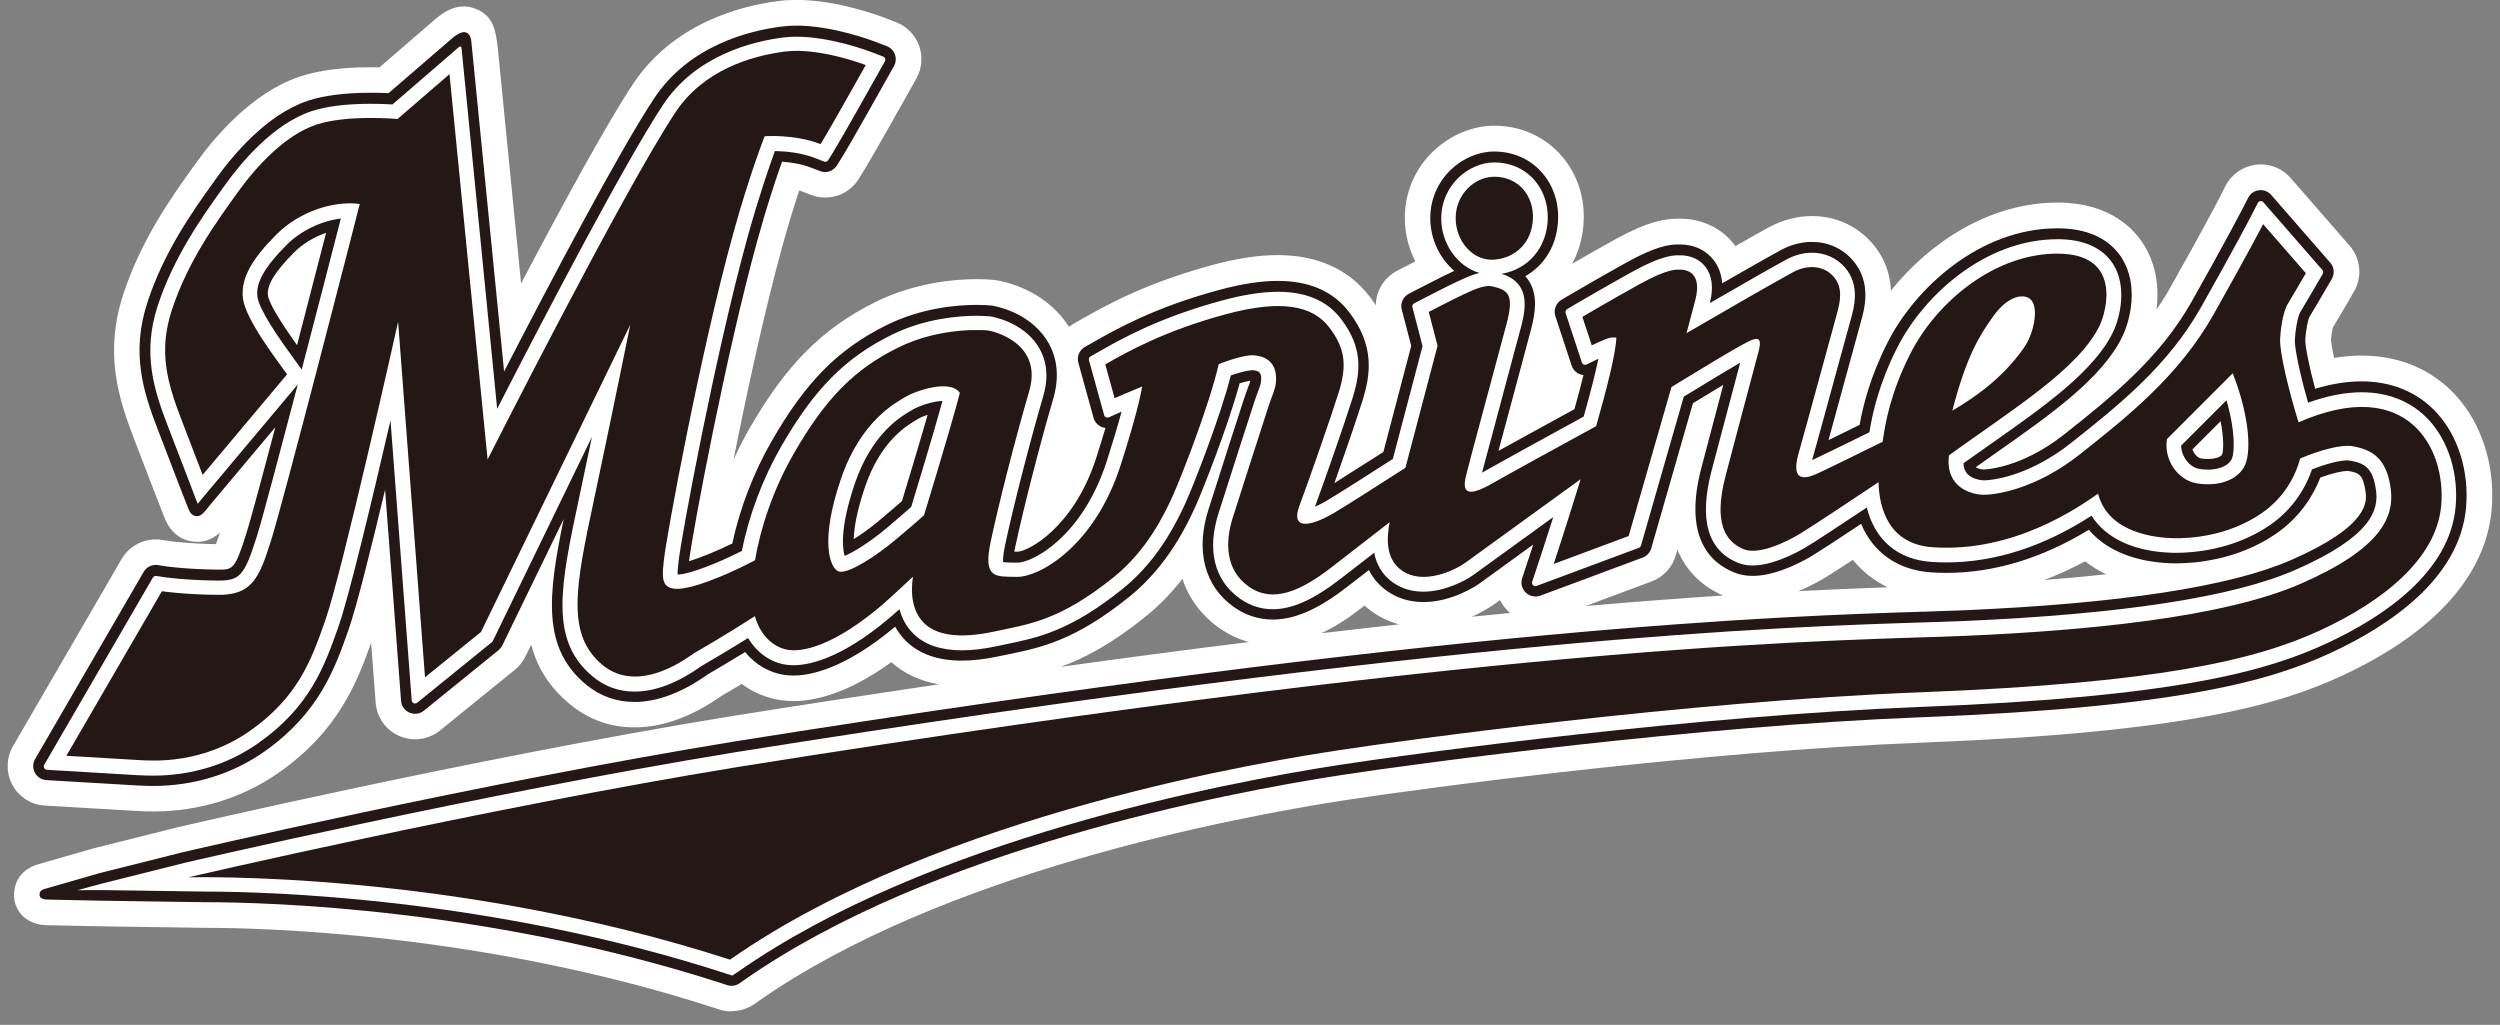 <svg fill="none" height="66" viewBox="0 0 161 66" width="161" xmlns="http://www.w3.org/2000/svg" xmlns:xlink="http://www.w3.org/1999/xlink"><rect x="0" y="0" width="161" height="66" fill="#808080" stroke="none"/><clipPath id="a"><path d="m.5 0h160v65.135h-160z"/></clipPath><g clip-path="url(#a)"><path d="m134.28 36.149c-.872.469-1.747.868-2.626 1.201 1.406-.106 2.736-.227 3.984-.366-.494-.234-.948-.513-1.358-.835zm-16.681 1.014c-.227.139-.901.542-1.784.904 2.241-.114 4.146-.19 5.761-.245-.879-.417-1.641-1.014-2.249-1.769-.824.538-1.395.905-1.732 1.11m-9.672-1.403c-.223.773-.806 1.403-1.56 1.685l-4.244 1.582c3.31-.286 6.247-.505 8.847-.677-.868-.37-2.223-1.201-2.94-2.944l-.099.355zm-11.675 3.139c-.172.121-.703.483-1.472.82.846-.084 1.67-.168 2.479-.245-.051-.04-.095-.081-.143-.128-.212-.205-.385-.443-.513-.703 0 0-.293.212-.351.256zm-8.529.227c-.923.714-1.791 1.263-2.622 1.655 1.732-.201 3.402-.396 5.01-.571-.626-.169-1.208-.443-1.743-.82-.172-.121-.333-.253-.487-.388 0 0-.106.081-.157.121m-11.569-1.849c-.641.824-1.417 1.659-2.355 2.417-2.197 1.772-3.955 2.699-5.479 3.252 4.325-.601 8.361-1.132 12.114-1.597-.674-.179-1.318-.487-1.923-.912-1.146-.813-1.945-1.897-2.362-3.164m-29.034 27.865c-.264 0-.527-.04-.784-.121l-.348-.114c-14.751-4.779-28.847-5.149-32.813-5.149-.359 0-2.571-.033-6.566-.095h-.055c-.249 0-2.274-.048-3.461-.073h-.018c-1.49-.018-2.164-1.018-2.164-1.945 0-.447.146-1.534 1.512-1.967.022-.007 3.453-.996 3.593-1.033 0 0 5.321-1.337 5.328-1.337.187-.044 18.933-4.428 35.669-7.163 4.746-.758 9.229-1.443 13.458-2.069-1.212-.205-2.234-.685-3.062-1.425-2.827 2.04-4.944 2.505-6.288 2.505-.286 0-.564-.018-.831-.059-.923-.136-1.772-.491-2.512-1.044-.582.348-1.066.63-1.333.787-1.901 1.333-3.776 2.01-5.566 2.01-1.553 0-2.944-.494-4.135-1.465-1.37-1.121-2.15-2.41-2.527-3.864l-.37.762c-.165.333-.403.637-.692.868l-4.809 3.9c-.45.363-1.022.568-1.604.568-.348 0-.685-.07-1.003-.205-.879-.381-1.465-1.201-1.538-2.15l-.293-3.864c-.901 2.549-2.106 5.654-5.9 8.335-2.344 1.655-5.16 2.531-8.137 2.531-.458 0-.831-.022-1.033-.033h-.044c-.916-.051-4.629-.275-4.666-.275l-1.23-.073c-.89-.051-1.674-.553-2.095-1.337-.414-.773-.399-1.725.04-2.483l6.995-12.052c.454-.784 1.3-1.267 2.205-1.267.136 0 .271.011.403.033l.472.073c.088.015 1.238.168 2.999.198.081-.216.176-.494.256-.74-.344.308-.828.593-1.454.593h-.033c-.56-.011-1.578-.227-2.098-1.593 0 0-.608-1.549-.608-1.556-.022-.062-.513-1.34-1.355-3.527-1.011-2.629-1.897-5.504-.688-9.232 1.146-3.534 3.139-6.314 4.453-8.156l.198-.275c1.176-1.652 3.618-4.581 6.716-5.621 1.198-.403 2.743-.604 4.589-.604.183 0 .366 0 .553.007l3.417-2.952c.465-.399 1.487-1.344 2.791-.813 1.117.454 1.263 1.311 1.41 2.49l1.502 15.194c2.673-5.083 5.523-10.302 7.196-12.832 2.629-3.966 7.013-5.061 9.393-5.361.363-.048.751-.07 1.146-.07 2.6 0 5.325 1.014 5.629 1.132l.784.304c.692.264 1.23.817 1.483 1.512.249.692.19 1.461-.172 2.106l-.41.736c-.549.978-2.38 4.241-2.985 5.219l-.315.513c-.469.754-1.278 1.205-2.164 1.205-.319 0-.63-.062-.927-.176l-.557-.216c-.059-.022-.124-.044-.187-.066-.326.974-.707 2.208-1.102 3.644-1.132 4.105-2.292 9.467-3.131 13.7.319-.703.666-1.384 1.04-2.036 2.348-4.083 4.695-6.434 8.101-8.123 2.586-1.278 5.193-1.472 6.519-1.472.425 0 .846.018 1.128.051l.07.007c.513.077 3.127.575 4.666 2.897.022.04.048.073.07.11.073-.051.15-.099.227-.146l.491-.282c1.545-.879 4.131-2.355 8.507-3.541 1.604-.436 2.992-.645 4.241-.645 2.523 0 4.559.916 5.889 2.648.15.198.289.392.414.586.011-.923.524-1.783 1.381-2.227l.516-.267c.165-.084.392-.201.648-.333-.436-.857-.677-1.82-.677-2.791 0-3.556 2.977-5.947 5.761-5.947 1.589 0 3.054.608 4.123 1.71 1.106 1.139 1.689 2.681 1.637 4.336-.029 1.044-.289 2.011-.747 2.845.74-.428 1.766-1.014 2.773-1.571 2.116-1.168 3.222-1.333 4.024-1.333h.161c1.388 0 2.652.597 3.458 1.633.033.044.065.088.098.132.938-.535 1.659-.938 2.146-1.205.876-.476 1.839-.729 2.784-.729 1.512 0 2.882.615 3.863 1.732.879 1.003 1.183 2.098 1.227 3.069 2.432-3.043 6.295-5.669 10.719-5.669h.154c3.274.048 4.798 1.725 5.416 2.721.817 1.315.982 2.816.813 4.168.293-.421.568-.853.824-1.307 2.15-3.812 3.128-5.691 3.135-5.709l.487-.952c.388-.751 1.117-1.26 1.96-1.362.098-.011.205-.018.307-.018.736 0 1.439.319 1.923.875l3.797 4.358c.715.82.832 2.007.286 2.952l-.264.454c-.234.403-.772 1.326-1.106 1.875-.036.165-.098.498-.113.813.011.157.073.557.198 1.135.608-.099 1.201-.15 1.772-.15 2.432 0 4.53.89 6.072 2.571 1.688 1.842 2.549 4.589 2.304 7.346-.378 4.255-3.718 7.958-9.654 10.708-3.984 1.846-10.016 3.644-27.008 4.299-14.25.553-32.015 2.915-37.116 3.699-7.441 1.146-26.023 4.695-37.808 12.931l-.297.205c-.428.3-.934.458-1.461.458" fill="#fff"/><path d="m21.001 14.993c-.776.264-1.516.714-2.076 1.278-1.234 1.245-1.75 2.095-1.67 2.747.059.465.689 1.542 1.875 3.208.703-2.703 1.392-5.369 1.871-7.233zm120.192 13.945c.099.3.337.546.542.582.154.026.308.04.454.04.363 0 .78-.088.916-.286.073-.183.139-.938-.096-2.15l-1.816 1.816zm-81.454-2.227c-.253.084-.465.176-.557.231l-.099.059c-.641.37-2.344 1.355-3.365 4.325-.56 1.633-.718 2.725-.74 3.395.472-.293 1.069-.711 1.699-1.245.688-.582 1.135-.963 1.41-1.208.315-1.036 1.08-3.556 1.652-5.552m-12.627 36.772c-.095 0-.187-.015-.275-.044l-.348-.114c-14.982-4.852-29.294-5.229-33.322-5.229-.447 0-3.809-.055-6.552-.095h-.066c-.289 0-3.453-.073-3.453-.073-.176 0-.549-.022-.549-.3s.157-.33.363-.396c.015-.004 3.402-.982 3.497-1.007l5.306-1.333c.198-.048 18.996-4.435 35.56-7.141 46.429-7.405 67.49-8.075 76.484-8.361h.092c1.018-.037 1.897-.066 2.659-.095 10.045-.436 17.117-1.523 21.021-3.226 5.105-2.227 4.892-3.812 4.812-4.409-.158-1.132-.443-1.223-1.136-1.337h-.036c-.282 0-.879.114-1.74.425-.428 1.102-1.267 2.534-2.889 3.644-2.483 1.699-5.274 1.882-6.361 1.882-.099 0-.191 0-.275 0-2.377-.066-4.259-.828-5.383-2.161-3.025 1.842-6.113 2.776-9.182 2.776-.322 0-.651-.011-.974-.033-2.138-.146-3.735-1.267-4.508-3.124-1.593 1.058-2.64 1.74-3.116 2.029-.209.132-2.168 1.322-3.86 1.322-.425 0-.824-.07-1.176-.212-1.618-.641-3.307-2.34-2.127-6.786l.391-1.483c.286-1.088.674-2.549 1.011-3.823-.542.326-1.197.721-1.955 1.183l-2.685 9.342c-.077.275-.285.494-.549.597l-6.592 2.454c-.099.037-.205.055-.315.055-.234 0-.458-.088-.626-.253-.249-.238-.341-.604-.231-.93l.476-1.439c.029-.088.114-.344.238-.725-2.054 1.49-3.215 2.329-3.45 2.498-.172.125-1.743 1.205-3.626 1.205-.89 0-1.681-.242-2.351-.718-.505-.359-.894-.809-1.157-1.344-.491.381-.985.765-1.446 1.117-1.831 1.417-3.336 2.073-4.746 2.073-.905 0-1.747-.271-2.505-.806-1.897-1.344-2.49-3.651-1.622-6.325.187-.579.385-1.198.615-1.915l.051-.169c.403-1.271.901-2.831 1.611-5.006.099-.3.19-.542.26-.733.092-.242.136-.359.146-.432-.139.022-.362.073-.689.172-.787 2.882-2.399 6.933-2.827 7.885-.472 1.04-1.725 3.801-4.252 5.841-3.519 2.842-5.717 3.296-7.844 3.732l-.084.018c-.165.033-.33.07-.498.102-.864.187-1.666.282-2.384.282-1.542 0-2.754-.428-3.607-1.271-.271-.271-.502-.579-.689-.915-3.248 2.721-5.468 3.146-6.541 3.146-.201 0-.403-.015-.59-.04-.989-.146-1.868-.663-2.531-1.472-1.058.648-2.033 1.216-2.439 1.458l-.037.026c-1.63 1.146-3.193 1.728-4.644 1.728-1.165 0-2.205-.37-3.095-1.095-2.882-2.358-2.49-5.742-1.469-10.686l-3.951 8.137c-.059.121-.143.223-.242.308l-4.812 3.9c-.158.128-.359.201-.568.201-.124 0-.242-.026-.355-.073-.311-.132-.52-.425-.546-.758l-1.029-13.601c-.919 3.86-1.853 7.599-2.351 9.009-.883 2.509-1.886 5.354-5.405 7.841-2.062 1.458-4.548 2.227-7.185 2.227-.41 0-.74-.018-.938-.029h-.051c-.817-.048-4.017-.238-4.651-.275l-1.234-.073c-.315-.018-.59-.198-.74-.476-.146-.271-.139-.608.015-.879l6.991-12.052c.161-.278.458-.451.78-.451.048 0 .095 0 .139.011l.487.077s1.3.19 3.336.216h.066c.949 0 1.073 0 1.827-2.395.234-.751.868-3.069 1.842-6.771l-4.252 5.065c-.172.202-.465.667-.78.659-.337-.007-.476-.234-.586-.535l-.604-1.546c-.022-.059-.516-1.344-1.359-3.541-.945-2.45-1.703-4.915-.659-8.13 1.069-3.296 2.97-5.951 4.226-7.705l.198-.275c1.062-1.49 3.241-4.124 5.903-5.017 1.029-.344 2.395-.52 4.065-.52.439 0 .835.011 1.143.026l4.061-3.501s.564-.531.923-.41c.319.106.344.557.344.557l2.113 21.274c3.014-5.834 7.434-14.22 9.664-17.586 2.256-3.406 6.12-4.362 8.222-4.625.293-.037.608-.059.938-.059 2.351 0 4.929.981 5.035 1.022l.784.3c.245.095.44.289.527.535.088.245.066.52-.062.747l-.41.732c-.238.421-2.318 4.146-2.944 5.153l-.319.513c-.165.267-.45.428-.765.428-.11 0-.223-.022-.326-.062l-.564-.216c-.633-.245-1.315-.348-1.882-.388-.374 1.051-.967 2.82-1.586 5.065-2.022 7.324-4.16 18.703-4.402 20.662.319-.095.754-.249 1.337-.487.487-.201.974-.421 1.45-.652.476-2.241 1.37-4.57 2.538-6.599 2.197-3.823 4.274-5.918 7.401-7.467 2.285-1.132 4.607-1.3 5.79-1.3.432 0 .773.022.938.04h.022c.238.037 2.355.399 3.53 2.175.494.747.978 2.018.454 3.805-.883 3.025-1.912 7.042-2.45 9.555-.026.117-.044.223-.062.319h.201c.656 0 3.633-1.523 5.09-6.09.216-.681.41-1.307.579-1.879-.099-.011-.198-.037-.289-.081-.234-.114-.41-.322-.48-.575l-.978-3.541c-.11-.396.066-.817.425-1.022l.494-.278c1.476-.842 3.948-2.252 8.123-3.384 1.465-.396 2.71-.59 3.809-.59 2.022 0 3.563.674 4.581 2.003 1.663 2.164 1.395 4.032.864 5.72-.403 1.274-1.179 3.53-1.805 5.299.923-.579 2.227-1.41 3.153-2.003l1.794-6.834-.608-2.329c-.11-.41.081-.831.458-1.029l.516-.267c.187-.095 1.82-.941 2.307-1.157.029-.015.062-.029.099-.048-.941-.806-1.545-2.058-1.545-3.388 0-2.571 2.128-4.299 4.116-4.299 1.143 0 2.186.428 2.941 1.209.791.817 1.212 1.93 1.175 3.139-.047 1.63-.838 2.963-2.109 3.68.092.103.172.212.245.33.571.938.396 2.047.117 3.109-.22.846-.689 2.589-1.143 4.274l-.022.081c-.3 1.117-.648 2.402-.93 3.457 1.084-.601 2.725-1.502 4.896-2.688.227-.824.425-1.556.579-2.194-.088-.007-.18-.029-.26-.066-.239-.102-.425-.304-.502-.549l-1.048-3.179c-.131-.399.037-.846.4-1.058l.505-.297c.198-.117 2.003-1.175 3.739-2.135 1.809-1 2.684-1.128 3.241-1.128h.147c.889 0 1.655.355 2.157 1.0.326.421.512.923.556 1.502 1.773-1.022 3.04-1.74 3.776-2.139.633-.344 1.326-.527 1.996-.527 1.033 0 1.963.414 2.626 1.168 1.259 1.435.761 3.179.523 4.017-.099.351-.454 1.655-.769 2.805l-.047.176c-.392 1.439-.89 3.263-1.26 4.6.494-.242 1.146-.56 2.007-.985.223-1.256.67-3.08 1.805-5.317 1.791-3.534 5.973-7.339 10.921-7.339h.132c2.365.033 3.501 1.073 4.043 1.941 1.076 1.74.527 3.962.029 5.003-1.289 2.706-4.64 5.057-8.189 7.548l-.073.051c-.392.275-.795.557-1.194.842.128.084.366.143.502.146h.022s2.369-.029 5.204-2.281l.124-.099c2.802-2.227 5.977-4.746 8.042-8.408 2.179-3.864 3.154-5.742 3.165-5.761l.49-.952c.136-.264.396-.447.692-.483.037-.004.074-.007.11-.007.264 0 .509.114.681.311l3.802 4.362c.252.289.293.711.099 1.044l-.264.45c-.253.44-.875 1.509-1.179 2.003-.084.154-.235.853-.264 1.472-.015.399.249 1.714.634 3.15 1.051-.315 2.054-.476 2.984-.476 1.96 0 3.637.703 4.856 2.036 1.381 1.509 2.08 3.783 1.879 6.087-.406 4.592-4.962 7.625-8.709 9.36-3.827 1.772-9.675 3.505-26.382 4.149-14.323.553-32.176 2.93-37.303 3.717-7.555 1.161-26.433 4.772-38.5 13.209l-.297.209c-.154.106-.333.161-.516.161" fill="#231815"/><path d="m21.946 14.074c-1.285.158-2.596.798-3.505 1.714-1.417 1.432-1.974 2.421-1.864 3.314.106.839 1.337 2.615 2.395 4.069l.022.029c.092.128.179.249.256.355l.179.249c.974-3.728 1.989-7.654 2.52-9.727m118.515 14.619c.015.707.542 1.392 1.154 1.498.194.033.384.051.567.051.337 0 1.158-.062 1.506-.623.23-.37.285-1.813-.304-3.845l-2.923 2.922zm-79.765-2.875c-.659.015-1.564.352-1.864.527l-.099.055c-.703.406-2.563 1.483-3.67 4.695-1.047 3.047-.776 4.369-.67 4.702.535-.216 1.615-.872 2.721-1.805.824-.7 1.304-1.117 1.564-1.348.322-1.051 1.417-4.647 2.014-6.826m-13.557 36.995s-.073-.018-.091-.026l-.344-.11c-15.077-4.882-29.48-5.263-33.534-5.263-.344 0-2.604-.033-6.541-.095-.11 0-1.644.007-1.644.007s1.491-.406 1.597-.432l5.303-1.329c.19-.044 18.988-4.428 35.505-7.13 46.381-7.398 67.409-8.068 76.389-8.353h.058c1.037-.033 1.927-.062 2.703-.095 10.13-.44 17.282-1.542 21.263-3.281 4.947-2.161 5.383-3.875 5.214-5.127-.194-1.428-.703-1.758-1.699-1.923-.04-.007-.088-.011-.15-.011-.491 0-1.318.209-2.274.579-.352 1.036-1.117 2.498-2.739 3.611-2.33 1.589-4.955 1.762-5.973 1.762-.092 0-.18 0-.257 0-2.45-.066-4.306-.915-5.229-2.391-3.084 1.996-6.233 3.01-9.357 3.01-.311 0-.623-.011-.927-.029-2.179-.146-3.666-1.392-4.186-3.508-2.006 1.337-3.299 2.179-3.841 2.509-.077.051-1.981 1.227-3.505 1.227-.337 0-.648-.055-.926-.165-1.982-.784-2.557-2.794-1.718-5.973l.392-1.483c.45-1.707 1.069-4.043 1.443-5.442-.59.344-1.85 1.099-3.633 2.186l-2.758 9.595c-.022.066-.069.121-.131.143l-6.592 2.454c-.026.011-.051.015-.073.015-.055 0-.11-.022-.154-.059-.059-.059-.081-.146-.055-.227l.476-1.439s.373-1.121.879-2.721c-3.113 2.26-4.845 3.512-5.138 3.721-.56.399-1.871 1.08-3.226 1.08-.743 0-1.399-.198-1.956-.59-.644-.454-1.055-1.102-1.212-1.915-.725.56-1.509 1.168-2.205 1.706-1.706 1.318-3.08 1.93-4.329 1.93-.758 0-1.469-.231-2.106-.681-1.663-1.175-2.15-3.149-1.366-5.556.194-.593.399-1.234.634-1.981l.033-.103c.403-1.256.897-2.82 1.611-4.999.091-.289.179-.52.249-.703.121-.315.172-.462.191-.619.066-.612-.11-.703-.509-.751h-.037c-.209 0-.681.084-1.395.333-.732 2.849-2.443 7.156-2.886 8.134-.454 1-1.655 3.655-4.058 5.592-3.391 2.739-5.508 3.171-7.555 3.592l-.084.018c-.169.033-.333.07-.502.106-.82.176-1.575.264-2.238.264-1.355 0-2.406-.362-3.124-1.073-.428-.421-.729-.952-.893-1.575-3.483 3.139-5.764 3.607-6.815 3.607-.172 0-.333-.011-.491-.033-.996-.146-1.864-.758-2.446-1.718-1.252.78-2.494 1.509-2.97 1.787l-.033.018-.055.04c-1.509 1.062-2.937 1.604-4.248 1.604-1.003 0-1.897-.315-2.662-.941-2.868-2.348-2.124-5.848-.89-11.649.278-1.296.549-2.589.806-3.816l-6.387 13.151c-.015.029-.033.055-.059.073l-4.812 3.9c-.04.033-.084.051-.136.051-.029 0-.059-.007-.088-.018-.073-.033-.124-.102-.128-.183l-1.366-18.032c-1.153 4.995-2.67 11.349-3.347 13.268-.89 2.531-1.813 5.149-5.153 7.508-1.948 1.377-4.296 2.102-6.79 2.102-.388 0-.696-.018-.901-.026h-.051c-.78-.048-3.754-.223-4.647-.278l-1.234-.073c-.073-.004-.139-.048-.176-.114s-.037-.143 0-.209l6.995-12.052c.04-.07.11-.11.19-.11h.033l.491.077c.055.011 1.362.198 3.435.223h.07c1.403 0 1.681-.322 2.487-2.875.373-1.194 1.633-5.962 2.626-9.752l-6.182 7.365-.256.319s-.15-.359-.154-.377c-.07-.187-.428-1.124-.428-1.128-.022-.059-.527-1.37-1.362-3.541-.897-2.329-1.622-4.669-.648-7.672 1.04-3.193 2.901-5.797 4.135-7.522l.198-.275c1.014-1.421 3.087-3.933 5.563-4.764.96-.322 2.252-.483 3.849-.483.579 0 1.069.022 1.381.044l4.182-3.611s.143-.132.187-.128c.07 0 .081.081.088.165l2.289 23.171c2.922-5.698 8.2-15.824 10.69-19.585 2.106-3.179 5.75-4.076 7.734-4.325.267-.037.553-.051.853-.051 2.223 0 4.691.938 4.794.978l.784.3c.059.022.106.07.128.128.022.059.015.125-.015.179l-.41.732c-.092.168-2.296 4.105-2.926 5.127l-.319.513c-.04.066-.11.099-.183.099-.026 0-.051 0-.077-.015l-.56-.22c-.923-.359-1.926-.447-2.607-.458-.348.952-1.04 2.941-1.772 5.588-2.08 7.544-4.288 19.391-4.439 20.907l-.015.139c-.022.198-.048.465-.044.641.315-.007.978-.136 2.351-.7.604-.249 1.212-.527 1.794-.824.443-2.271 1.34-4.658 2.527-6.72 2.124-3.695 4.116-5.713 7.112-7.192 2.157-1.069 4.362-1.23 5.486-1.23.428 0 .74.026.857.037.088.011 2.033.319 3.062 1.875.417.63.817 1.703.37 3.237-.886 3.036-1.923 7.075-2.461 9.602-.143.666-.143.985-.128 1.117.154.018.414.022.608.026.102 0 .209 0 .319.004.934 0 4.175-1.619 5.757-6.57.392-1.22.707-2.281.941-3.153-.022.011-.524.231-.824.366-.029.011-.059.018-.088.018s-.062-.007-.092-.018c-.055-.029-.099-.077-.117-.139l-.978-3.541c-.029-.095.015-.198.103-.245l.491-.278c1.447-.828 3.875-2.208 7.965-3.318 1.403-.381 2.589-.564 3.629-.564 1.798 0 3.153.582 4.036 1.736 1.388 1.813 1.307 3.347.754 5.098-.553 1.758-1.824 5.38-2.424 7.006.231-.095.476-.22.729-.37.743-.436 3.007-1.882 4.288-2.706l1.912-7.266-.652-2.505c-.026-.099.022-.201.11-.249l.516-.267s1.78-.923 2.267-1.139c.055-.026.114-.051.179-.081.326-.15.769-.359 1.238-.472-1.421-.421-2.454-1.893-2.454-3.501 0-2.161 1.772-3.615 3.428-3.615.952 0 1.824.355 2.45 1.0.663.685 1.011 1.622.982 2.64-.059 1.842-1.227 3.23-2.985 3.538.575.169.974.447 1.22.853.44.721.282 1.666.04 2.578-.223.846-.692 2.604-1.154 4.303l-.011.048c-.509 1.886-1.084 4.025-1.344 5.021.066-.037.139-.073.212-.121.828-.469 2.955-1.644 6.336-3.494.439-1.549.754-2.802.948-3.724l-.765.37c-.033.015-.062.022-.095.022-.026 0-.055-.007-.084-.018-.059-.026-.103-.073-.121-.132l-1.048-3.182c-.029-.095.011-.201.096-.253l.505-.3c.198-.117 1.996-1.168 3.724-2.124 1.692-.934 2.472-1.044 2.912-1.044h.146c.674 0 1.249.264 1.619.736.436.564.535 1.348.289 2.34 2.381-1.377 4.032-2.318 4.908-2.794.534-.293 1.109-.447 1.669-.447.832 0 1.579.333 2.11.934 1.011 1.154.6 2.6.381 3.38-.099.344-.425 1.542-.773 2.812l-.048.176c-.578 2.12-1.296 4.753-1.618 5.889-.015.059-.03.114-.044.165.322-.15 1.223-.582 3.688-1.794.197-1.212.597-3.098 1.801-5.468 1.703-3.354 5.655-6.965 10.309-6.965h.125c2.054.029 3.021.897 3.472 1.619.926 1.49.402 3.494-.008 4.343-1.212 2.542-4.493 4.845-7.961 7.28l-.033.022c-.539.381-1.095.773-1.648 1.165.014.275.091.498.231.663.289.33.82.428 1.062.436h.033c.102 0 2.611-.029 5.632-2.428l.124-.099c2.85-2.263 6.08-4.827 8.211-8.606 2.205-3.908 3.168-5.764 3.175-5.783l.491-.952c.033-.066.095-.106.165-.117h.025c.063 0 .125.029.165.077l3.798 4.358c.062.07.069.172.025.253l-.26.451c-.139.238-.846 1.454-1.172 1.988-.179.293-.333 1.183-.362 1.798-.026.644.421 2.556.85 4.058 1.234-.443 2.395-.67 3.453-.67 1.758 0 3.267.626 4.351 1.813 1.252 1.37 1.889 3.446 1.699 5.563-.381 4.266-4.728 7.138-8.313 8.8-3.765 1.743-9.537 3.446-26.119 4.087-14.355.557-32.245 2.933-37.38 3.724-7.603 1.172-26.602 4.809-38.79 13.327l-.396.26z" fill="#fff"/><path d="m144.496 30.118c-.571.926-1.838 1.212-3.036 1.007-1.197-.205-2.124-1.487-1.908-2.849 1.89-1.89 4.234-4.237 4.234-4.237 1.088 2.747 1.249 5.208.71 6.079zm-84.988 3.062s-.425.396-1.784 1.538c-1.355 1.146-3.142 2.271-3.706 2.084-.535-.176-1.278-1.835.154-6.006 1.271-3.706 3.534-4.882 4.182-5.259.641-.377 2.868-1.139 3.461-.231-.604 2.325-2.307 7.87-2.307 7.87m68.867-12.821c.872-1.216 1.758-1.41 2.227-1.19.264.124.487.461.443 1.172-.036.549-.227 1.384-.725 2.091-1.436 2.033-3.259 3.23-4.589 4.017.898-3.461 1.707-4.786 2.641-6.087m19.647 6.815c-.626-2.025-1.219-4.468-1.179-5.358.022-.472.15-1.681.498-2.252s1.161-1.97 1.161-1.97l-2.754-3.16s-.937 1.82-3.19 5.816c-2.252 3.995-5.636 6.65-8.573 8.98-2.933 2.333-5.563 2.651-6.273 2.633-.711-.018-2.454-.436-2.194-2.542 4.124-2.974 8.387-5.592 9.712-8.375.418-.875 1.44-4.556-2.625-4.611-4.069-.059-7.859 3.054-9.577 6.445-1.267 2.498-1.608 4.428-1.783 5.669-1.476.729-3.842 1.89-4.289 2.087-.663.289-1.659.542-1.124-1.34.535-1.879 2.186-7.987 2.439-8.881.256-.894.436-1.794-.183-2.498-.615-.703-1.648-.813-2.615-.286-1.373.747-4.483 2.542-6.856 3.922.158-.575.352-1.307.568-2.142.516-2.025-.89-1.948-1.055-1.945-.168.004-.71-.077-2.523.927-1.813 1-3.699 2.113-3.699 2.113l.605 1.835s.915-.443 1.153-.483c.235-.04.257-.022.429-.022-.019.941-.59 3.223-1.3 5.709-2.498 1.362-5.604 3.069-6.669 3.677-1.6.916-1.985.63-1.714-.48.271-1.113 2.12-7.903 2.626-9.829.48-1.842.099-2.139-.941-2.373-.557-.124-1.414.33-1.864.531-.45.201-2.219 1.117-2.219 1.117l.568 2.179-2.069 7.859c-1.22.784-3.805 2.443-4.629 2.926-1.095.641-2.878 1.34-2.186-.516.604-1.619 1.956-5.479 2.505-7.222.549-1.74.458-2.857-.601-4.237-1.062-1.384-3.051-1.816-6.673-.835-3.973 1.077-6.332 2.421-7.745 3.223l.601 2.179s.802-.355 1.772-.751c-.124.743-.469 2.201-1.373 5.032-1.699 5.317-5.306 7.255-6.68 7.225-1.37-.029-2.216.165-1.696-2.289.524-2.454 1.549-6.493 2.476-9.668.926-3.179-2.457-3.889-2.633-3.908-.176-.022-3.047-.271-5.812 1.102-2.765 1.37-4.625 3.19-6.713 6.819-1.366 2.377-2.157 4.849-2.498 6.874-.674.355-1.428.721-2.282 1.073-3.988 1.637-3.732.363-3.592-1.047.146-1.476 2.336-13.338 4.468-21.065 1.055-3.82 2.025-6.266 2.025-6.266s1.897-.154 3.603.505c.626-1.011 2.908-5.09 2.908-5.09s-2.988-1.15-5.189-.872c-2.201.278-5.27 1.205-7.064 3.911-3.347 5.05-12.1 22.361-12.1 22.361l-2.454-24.815-3.347 2.889s-3.259-.3-5.248.37c-1.985.667-3.842 2.662-5.094 4.42-1.252 1.754-3.153 4.321-4.2 7.54-.846 2.604-.319 4.585.63 7.042.945 2.457 1.362 3.549 1.362 3.549l5.438-6.478c-.776-1.08-2.673-3.556-2.842-4.885-.169-1.326.641-2.596 2.131-4.098 1.487-1.502 3.695-2.212 5.391-1.989-.461 1.842-4.926 19.175-5.702 21.64-.776 2.465-1.227 3.563-3.468 3.534-2.238-.026-3.571-.234-3.571-.234l-6.152 10.598s3.794.227 4.699.278c.901.051 4.076.271 7.149-1.901 3.069-2.168 3.922-4.53 4.809-7.053 1.121-3.175 4.706-19.281 4.706-19.281l1.732 22.903 3.607-2.922 9.613-19.787s-1.124 5.559-2.325 11.21c-1.205 5.651-1.838 8.76.56 10.723 2.399 1.959 5.651-.648 5.878-.78.136-.077 2.164-1.249 3.911-2.38.373 1.311 1.26 2.036 2.161 2.172 1.179.172 3.472-.538 6.672-3.464.52-.476.963-.89 1.348-1.252-.044.33-.319 1.966.711 2.985.798.791 2.285 1.029 4.497.553 2.216-.476 4.215-.674 7.745-3.527 2.128-1.718 3.241-4.036 3.79-5.244.487-1.077 2.344-5.801 2.948-8.456 1.066-.417 1.926-.615 2.314-.564.245.033 1.545.132 1.362 1.798-.051.443-.238.765-.48 1.512-1.154 3.545-1.75 5.475-2.274 7.086-.524 1.611-.516 3.409 1.011 4.494 1.531 1.084 3.314.315 5.314-1.227 1.26-.974 2.801-2.172 3.761-2.919-.198 1.014-.271 2.362.776 3.106 1.373.974 3.406 0 4.087-.487.483-.344 4.9-3.552 7.434-5.387-.905 2.959-1.732 5.457-1.732 5.457l4.826-1.798 2.758-9.598c1.732-1.055 3.636-2.208 4.219-2.531 1.131-.63 1.736-.996 1.366.337-.366 1.337-1.623 6.112-2.069 7.793-.444 1.681-.824 4.072 1.153 4.852 1.223.483 3.589-.989 3.589-.989.828-.502 3.314-2.153 5.076-3.333.04 1.677.652 4.003 3.505 4.193 5.211.352 9.382-2.578 10.634-3.453.66 2.567 3.751 2.838 4.842 2.868s3.538-.132 5.673-1.597c1.516-1.036 2.219-2.476 2.501-3.538 1.296-.542 2.633-.908 3.347-.791 1.355.223 2.223.839 2.483 2.728.256 1.886-.699 3.904-5.772 6.123-5.075 2.219-14 3.032-21.599 3.362-7.603.33-27.378.198-79.037 8.441-16.634 2.721-35.439 7.116-35.439 7.116s16.974-.505 34.897 5.299c13.642-9.536 35.197-12.873 39.189-13.484 3.988-.615 22.325-3.146 37.486-3.735 15.161-.586 21.504-2.029 25.756-3.999 3.999-1.853 7.463-4.581 7.771-8.027.326-3.67-2.153-8.438-9.174-5.365m-51.808-10.47c1.373-.114 2.439-1.095 2.49-2.67.044-1.428-.912-2.67-2.49-2.67-1.245 0-2.487 1.106-2.487 2.67 0 1.476 1.117 2.783 2.487 2.67z" fill="#231815"/></g></svg>